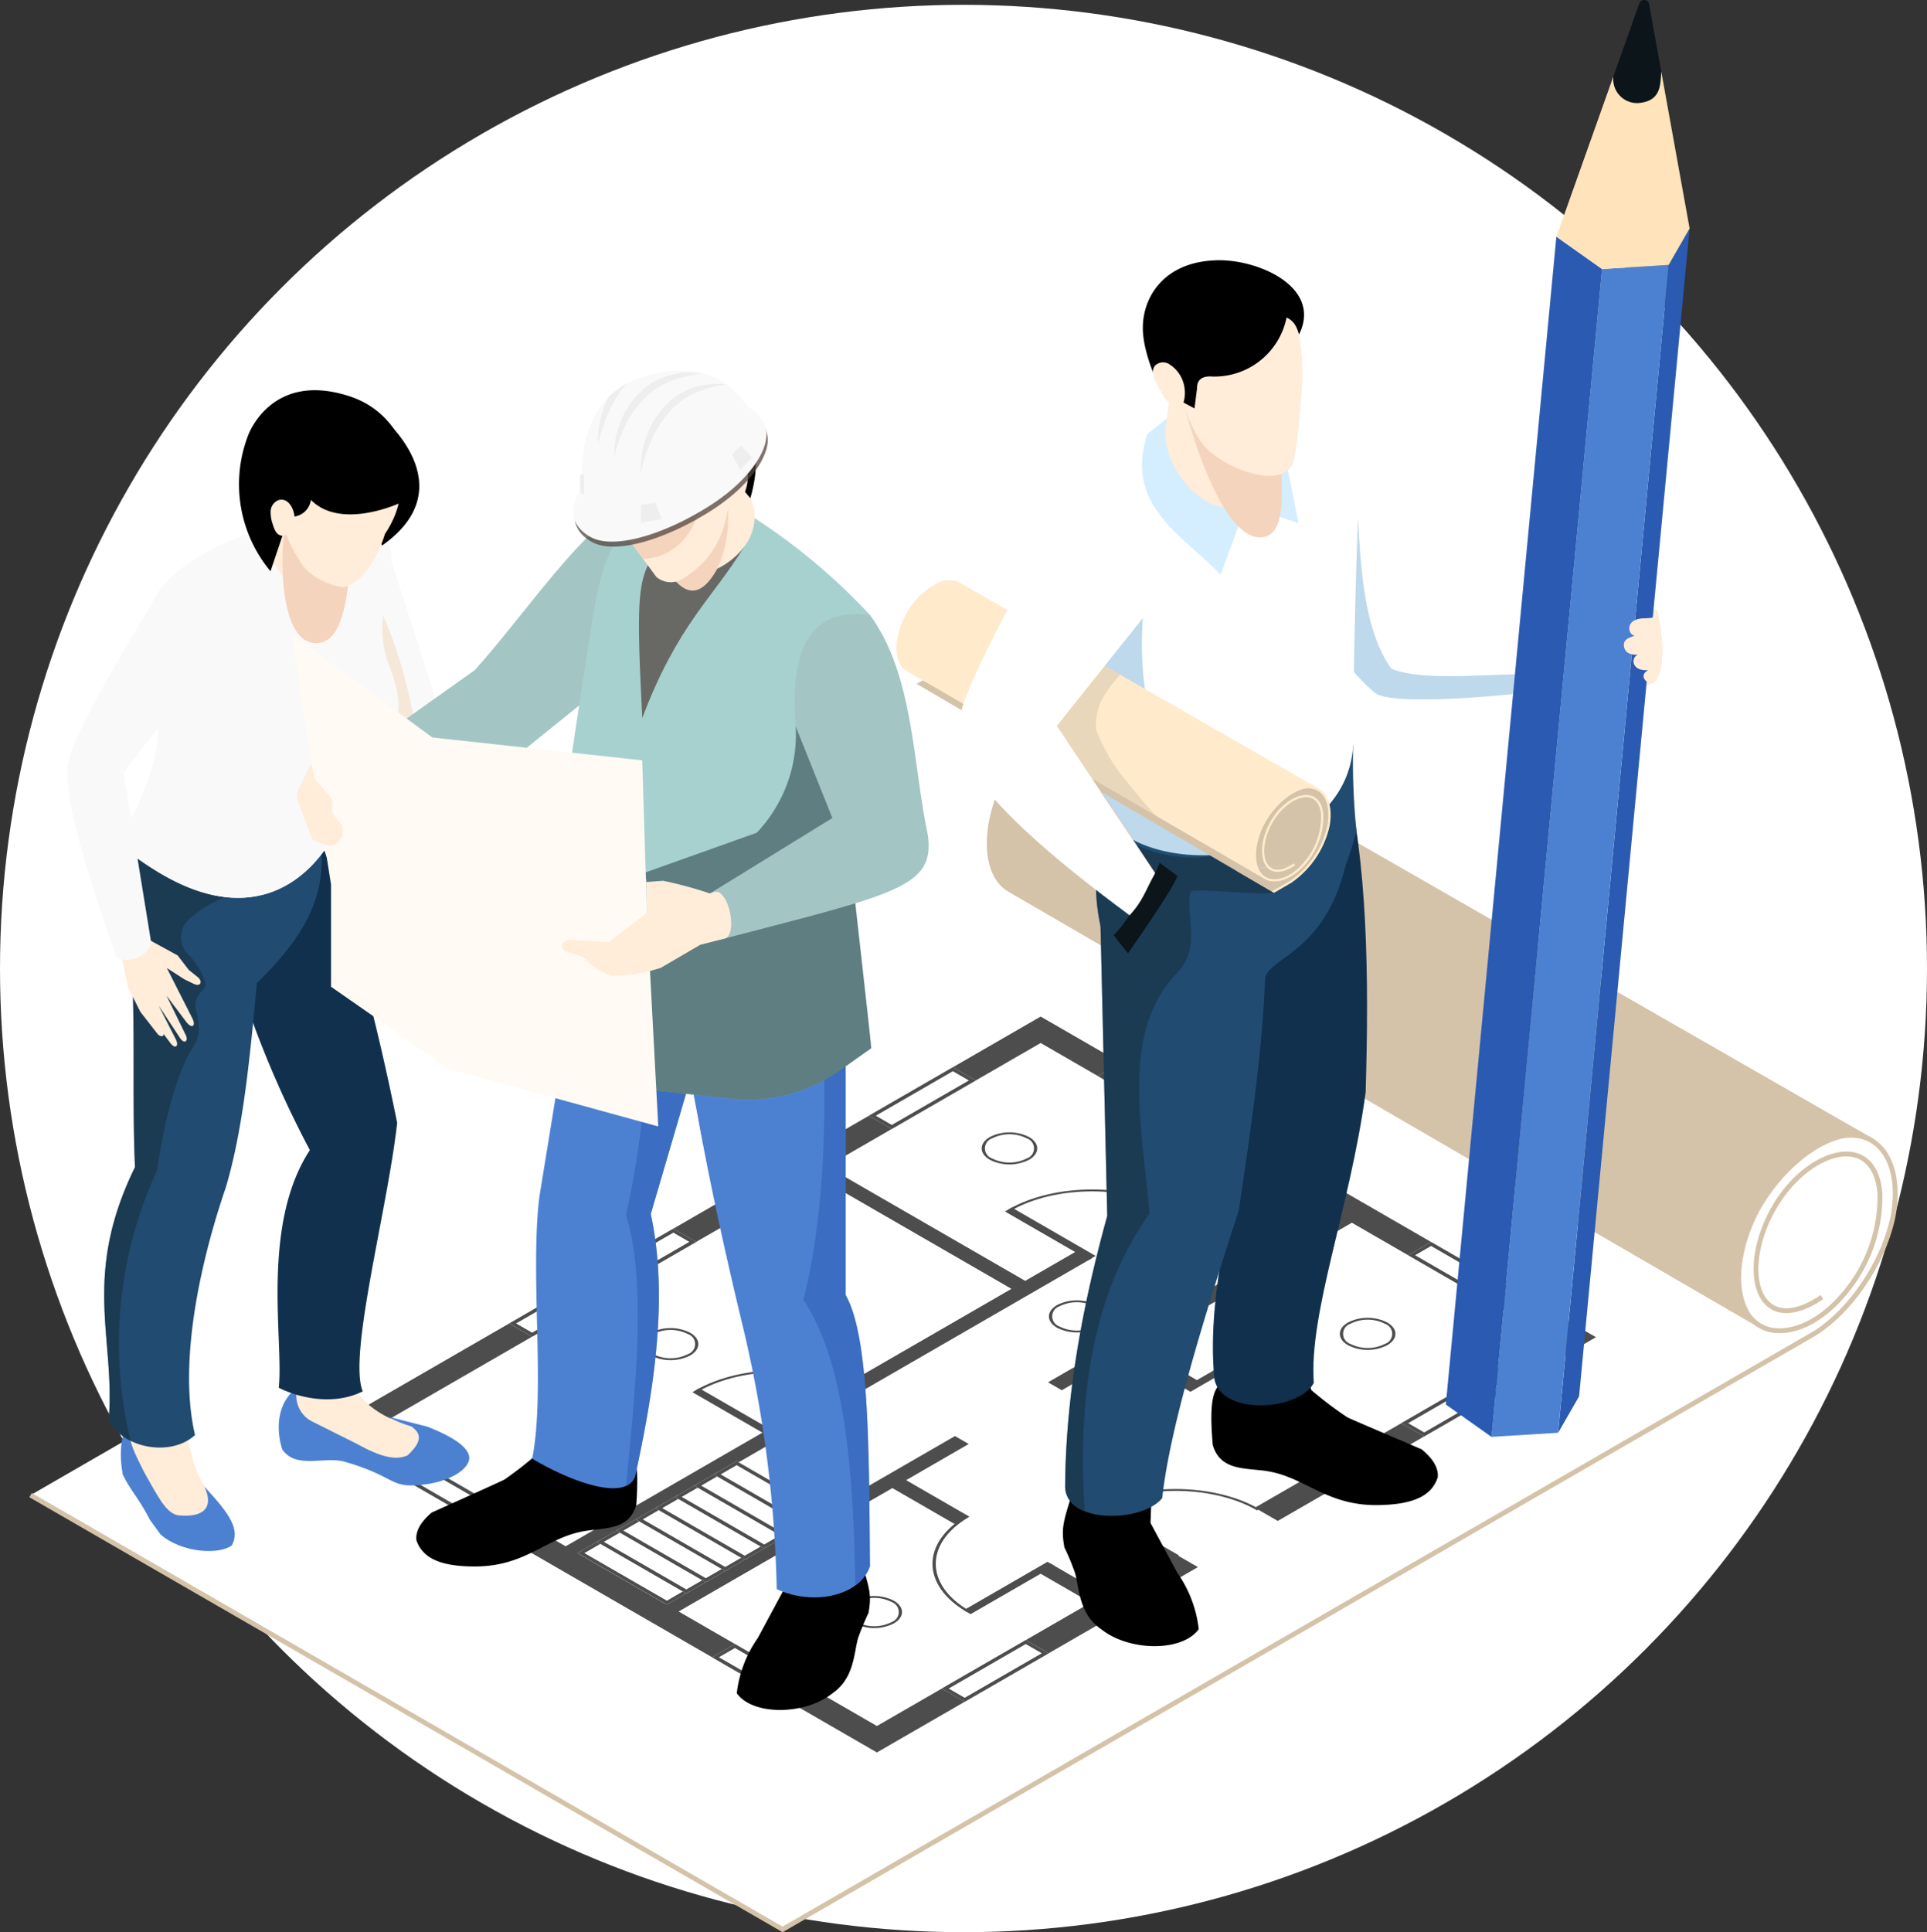 <svg xmlns="http://www.w3.org/2000/svg" xmlns:xlink="http://www.w3.org/1999/xlink" width="250" height="250.626" viewBox="0 0 250 250.626">
  <rect x="0" y="0" width="250" height="250.626" fill="#333333" stroke="none"/>
  <defs>
    <clipPath id="clip-path">
      <rect id="長方形_1389" data-name="長方形 1389" width="242.382" height="250.626" fill="none"/>
    </clipPath>
    <clipPath id="clip-path-3">
      <rect id="長方形_1374" data-name="長方形 1374" width="165.327" height="95.454" fill="none"/>
    </clipPath>
    <clipPath id="clip-path-4">
      <rect id="長方形_1375" data-name="長方形 1375" width="9.859" height="9.089" fill="none"/>
    </clipPath>
    <clipPath id="clip-path-5">
      <rect id="長方形_1376" data-name="長方形 1376" width="29.913" height="23.724" fill="none"/>
    </clipPath>
    <clipPath id="clip-path-6">
      <rect id="長方形_1377" data-name="長方形 1377" width="26.94" height="88.584" fill="none"/>
    </clipPath>
    <clipPath id="clip-path-7">
      <rect id="長方形_1378" data-name="長方形 1378" width="18.422" height="31.064" fill="none"/>
    </clipPath>
    <clipPath id="clip-path-8">
      <rect id="長方形_1379" data-name="長方形 1379" width="18.364" height="23.446" fill="none"/>
    </clipPath>
    <clipPath id="clip-path-9">
      <rect id="長方形_1380" data-name="長方形 1380" width="19.165" height="30.929" fill="none"/>
    </clipPath>
    <clipPath id="clip-path-10">
      <rect id="長方形_1381" data-name="長方形 1381" width="15.776" height="79.081" fill="none"/>
    </clipPath>
    <clipPath id="clip-path-11">
      <rect id="長方形_1382" data-name="長方形 1382" width="3.797" height="3.183" fill="none"/>
    </clipPath>
    <clipPath id="clip-path-12">
      <rect id="長方形_1383" data-name="長方形 1383" width="10.61" height="65.604" fill="none"/>
    </clipPath>
    <clipPath id="clip-path-13">
      <rect id="長方形_1384" data-name="長方形 1384" width="13.659" height="22.241" fill="none"/>
    </clipPath>
    <clipPath id="clip-path-14">
      <rect id="長方形_1385" data-name="長方形 1385" width="8.636" height="67.348" fill="none"/>
    </clipPath>
    <clipPath id="clip-path-15">
      <rect id="長方形_1386" data-name="長方形 1386" width="46.696" height="48.407" fill="none"/>
    </clipPath>
    <clipPath id="clip-path-16">
      <rect id="長方形_1387" data-name="長方形 1387" width="25.055" height="17.736" fill="none"/>
    </clipPath>
  </defs>
  <g id="strengths_ico03" transform="translate(-385 -2027.374)">
    <circle id="楕円形_1" data-name="楕円形 1" cx="125" cy="125" r="125" transform="translate(385 2028)" fill="#fff"/>
    <g id="グループ_323" data-name="グループ 323" transform="translate(388.809 2027.374)">
      <g id="グループ_322" data-name="グループ 322" clip-path="url(#clip-path)">
        <g id="グループ_321" data-name="グループ 321">
          <g id="グループ_320" data-name="グループ 320" clip-path="url(#clip-path)">
            <path id="パス_864" data-name="パス 864" d="M232.527,136.452c-7.558,5.105-10.355-1.766-7.4-9.151,3.783-9.464,14.236-13.363,14.924-4.234a19.49,19.49,0,0,1-4.312,12.547c-3.086,3.88-6.718,5.557-9.624,5.138-5.085-.84-5.811-8.6-1.817-15.937,2.361-4.089,5.449-7.129,8.717-8.6,6.174-2.726,10.17,2.1,8.717,9.855-1.271,5.977-5.449,12.162-10.23,15.133L97.677,218.471.116,162.142,131.327,86.385Z" transform="translate(0.043 31.791)" fill="#fff"/>
            <path id="パス_865" data-name="パス 865" d="M232.527,128.633c-7.558,5.105-10.355-1.766-7.4-9.151,3.783-9.464,14.236-13.363,14.924-4.234a19.49,19.49,0,0,1-4.312,12.547c-3.086,3.88-6.718,5.557-9.624,5.138-5.085-.84-5.811-8.6-1.817-15.937,2.361-4.089,5.449-7.129,8.717-8.6,6.174-2.726,10.17,2.1,8.717,9.855-1.271,5.977-5.449,12.162-10.23,15.133L97.677,210.652.116,154.323Z" transform="translate(0.043 39.61)" fill="#fff"/>
            <path id="パス_866" data-name="パス 866" d="M97.719,211.1l-.157-.092L0,154.681l.315-.547,97.4,56.238L231.383,133.2c4.68-2.908,8.829-9.048,10.08-14.925.772-4.125-.012-7.577-2.1-9.23-1.57-1.244-3.765-1.341-6.183-.272-3.207,1.441-6.25,4.447-8.569,8.467-2.57,4.721-3.252,9.787-1.731,12.9a4.418,4.418,0,0,0,3.324,2.571c2.971.424,6.478-1.443,9.326-5.022a19.1,19.1,0,0,0,4.244-12.337c-.212-2.807-1.419-4.527-3.4-4.83-3.305-.512-8.478,3.055-10.919,9.167-1.679,4.2-1.486,8.233.471,9.809,1.451,1.167,3.746.8,6.464-1.037l.352.523c-2.966,2-5.528,2.364-7.212,1-2.167-1.747-2.439-6.078-.659-10.532,2.638-6.6,8.1-10.084,11.6-9.557,1.331.205,3.613,1.181,3.932,5.416a19.745,19.745,0,0,1-4.379,12.768c-2.989,3.754-6.692,5.72-9.918,5.252a5.023,5.023,0,0,1-3.792-2.915c-1.607-3.29-.922-8.583,1.746-13.483,2.39-4.14,5.536-7.24,8.865-8.733,2.647-1.171,5.07-1.042,6.831.352,2.272,1.8,3.142,5.483,2.326,9.848-1.285,6.04-5.55,12.346-10.374,15.342Z" transform="translate(0 39.526)" fill="#d4c3a9"/>
            <g id="グループ_280" data-name="グループ 280" transform="translate(37.915 131.857)" style="mix-blend-mode: multiply;isolation: isolate">
              <g id="グループ_279" data-name="グループ 279">
                <g id="グループ_278" data-name="グループ 278" clip-path="url(#clip-path-3)">
                  <path id="パス_867" data-name="パス 867" d="M27.715,150.245l72.042,41.595L141.4,167.8l-2.97-1.715-9.16,5.289-6.933-4-1.783,1.03,6.933,4L99.758,188.41,74.035,173.558l20.4-11.779.966-.558,6.363-3.673,8.071,4.659,1.783-1.029-8.071-4.659,8.121-4.688-1.783-1.03-16.266,9.391-.966.558-20.4,11.777-11.091-6.4,25.97-14.993L85.35,150.1,59.379,165.1,33.656,150.245l57.833-33.391,25.723,14.851L95.94,143.987l1.783,1.03L127.709,127.7l-1.783-1.03-6.932,4L93.272,115.825,121,99.816l25.723,14.853-10.075,5.817,1.783,1.03L148.5,115.7l11.09,6.4-37.63,21.727,1.783,1.029,8.121-4.688,7.7,4.445,1.783-1.029-7.7-4.446,27.727-16.009L187.1,137.98l-27.727,16.01-6.919-4-1.783,1.03,6.919,3.995-8.8,5.081,2.971,1.715,41.283-23.835L121,96.386Z" transform="translate(-27.715 -96.386)" fill="#4d4d4d"/>
                  <path id="パス_868" data-name="パス 868" d="M67.713,155.88,64.741,157.6l10.894,6.289,2.971-1.715Z" transform="translate(-14.089 -74.491)" fill="#fff"/>
                  <path id="パス_869" data-name="パス 869" d="M67.712,156.394l10,5.774-2.079,1.2-10-5.774Zm0-.514L64.741,157.6l10.894,6.289,2.971-1.715Z" transform="translate(-14.089 -74.491)" fill="#4d4d4d"/>
                  <path id="パス_870" data-name="パス 870" d="M38.278,138.885,35.307,140.6,46.2,146.89l2.971-1.715Z" transform="translate(-24.921 -80.745)" fill="#fff"/>
                  <path id="パス_871" data-name="パス 871" d="M38.279,139.4l10,5.774-2.079,1.2-10-5.774Zm0-.514L35.306,140.6,46.2,146.889l2.971-1.715Z" transform="translate(-24.922 -80.745)" fill="#4d4d4d"/>
                  <path id="パス_872" data-name="パス 872" d="M143.972,132.059,141,130.343l-10.892,6.29,2.97,1.714Z" transform="translate(9.967 -83.889)" fill="#fff"/>
                  <path id="パス_873" data-name="パス 873" d="M141,130.858l2.079,1.2-10,5.774-2.079-1.2Zm0-.514-10.894,6.289,2.971,1.715,10.894-6.289Z" transform="translate(9.967 -83.889)" fill="#4d4d4d"/>
                  <path id="パス_874" data-name="パス 874" d="M100.394,157.219,97.423,155.5l-10.892,6.29,2.97,1.714Z" transform="translate(-6.07 -74.629)" fill="#fff"/>
                  <path id="パス_875" data-name="パス 875" d="M97.424,156.018l2.079,1.2-10,5.774-2.079-1.2Zm0-.514L86.53,161.793l2.971,1.715,10.894-6.289Z" transform="translate(-6.07 -74.629)" fill="#4d4d4d"/>
                  <path id="パス_876" data-name="パス 876" d="M93.481,102.907l-2.971-1.715-10.892,6.29,2.97,1.714Z" transform="translate(-8.614 -94.617)" fill="#fff"/>
                  <path id="パス_877" data-name="パス 877" d="M90.511,101.706l2.079,1.2-10,5.774-2.079-1.2Zm0-.514-10.894,6.289,2.971,1.715,10.894-6.289Z" transform="translate(-8.615 -94.617)" fill="#4d4d4d"/>
                  <path id="パス_878" data-name="パス 878" d="M69.766,118.215,66.8,116.5,45.5,128.792l2.971,1.715Z" transform="translate(-21.168 -88.984)" fill="#fff"/>
                  <path id="パス_879" data-name="パス 879" d="M66.8,117.013l2.079,1.2-20.4,11.777-2.079-1.2Zm0-.514-21.29,12.293,2.97,1.715,21.292-12.293Z" transform="translate(-21.168 -88.984)" fill="#4d4d4d"/>
                  <path id="パス_880" data-name="パス 880" d="M104.3,100.769l-2.971,1.715,10.894,6.289,2.971-1.715Z" transform="translate(-0.626 -94.773)" fill="#fff"/>
                  <path id="パス_881" data-name="パス 881" d="M104.3,101.283l10,5.774-2.079,1.2-10-5.774Zm0-.514-2.971,1.715,10.894,6.289,2.971-1.715Z" transform="translate(-0.626 -94.773)" fill="#4d4d4d"/>
                  <path id="パス_882" data-name="パス 882" d="M133.73,117.763l-2.971,1.715,10.893,6.289,2.971-1.715Z" transform="translate(10.207 -88.518)" fill="#fff"/>
                  <path id="パス_883" data-name="パス 883" d="M133.73,118.277l10,5.774-2.079,1.2-10-5.774Zm0-.514-2.971,1.715,10.894,6.289,2.971-1.715Z" transform="translate(10.207 -88.519)" fill="#4d4d4d"/>
                  <path id="パス_884" data-name="パス 884" d="M54.954,146.006l-2.971,1.715,11.587,6.69,2.97-1.715Z" transform="translate(-18.784 -78.125)" fill="#fff"/>
                  <path id="パス_885" data-name="パス 885" d="M54.954,146.52l10.7,6.175-2.079,1.2-10.7-6.175Zm0-.514-2.971,1.715,11.587,6.69,2.97-1.715Z" transform="translate(-18.784 -78.125)" fill="#4d4d4d"/>
                  <path id="パス_886" data-name="パス 886" d="M56.8,144.94l-2.971,1.715,11.587,6.69,2.97-1.715Z" transform="translate(-18.105 -78.517)" fill="#fff"/>
                  <path id="パス_887" data-name="パス 887" d="M56.8,145.454l10.7,6.175-2.079,1.2-10.7-6.175Zm0-.514-2.971,1.715,11.587,6.69,2.97-1.715Z" transform="translate(-18.105 -78.517)" fill="#4d4d4d"/>
                  <path id="パス_888" data-name="パス 888" d="M58.646,143.875l-2.971,1.715,11.587,6.69,2.97-1.715Z" transform="translate(-17.426 -78.909)" fill="#fff"/>
                  <path id="パス_889" data-name="パス 889" d="M58.646,144.388l10.7,6.175-2.079,1.2-10.7-6.175Zm0-.514-2.971,1.716,11.587,6.69,2.97-1.715Z" transform="translate(-17.426 -78.909)" fill="#4d4d4d"/>
                  <path id="パス_890" data-name="パス 890" d="M60.492,142.809l-2.971,1.716,11.587,6.69,2.97-1.715Z" transform="translate(-16.746 -79.301)" fill="#fff"/>
                  <path id="パス_891" data-name="パス 891" d="M60.492,143.323,71.186,149.5l-2.079,1.2-10.694-6.175Zm0-.514-2.971,1.715,11.586,6.69,2.97-1.715Z" transform="translate(-16.746 -79.301)" fill="#4d4d4d"/>
                  <path id="パス_892" data-name="パス 892" d="M62.338,141.743l-2.971,1.715,11.587,6.69,2.97-1.715Z" transform="translate(-16.067 -79.694)" fill="#fff"/>
                  <path id="パス_893" data-name="パス 893" d="M62.337,142.257l10.7,6.175-2.079,1.2-10.7-6.175Zm0-.514-2.971,1.715,11.587,6.69,2.97-1.715Z" transform="translate(-16.067 -79.693)" fill="#4d4d4d"/>
                  <path id="パス_894" data-name="パス 894" d="M64.184,140.677l-2.971,1.715,11.587,6.69,2.97-1.715Z" transform="translate(-15.388 -80.086)" fill="#fff"/>
                  <path id="パス_895" data-name="パス 895" d="M64.183,141.191l10.7,6.175-2.079,1.2-10.7-6.175Zm0-.514-2.971,1.715,11.587,6.69,2.97-1.715Z" transform="translate(-15.388 -80.086)" fill="#4d4d4d"/>
                  <path id="パス_896" data-name="パス 896" d="M66.03,139.611l-2.971,1.715,11.587,6.69,2.97-1.715Z" transform="translate(-14.708 -80.478)" fill="#fff"/>
                  <path id="パス_897" data-name="パス 897" d="M66.029,140.125l10.7,6.175-2.079,1.2-10.7-6.175Zm0-.514-2.971,1.716,11.587,6.69,2.97-1.715Z" transform="translate(-14.708 -80.478)" fill="#4d4d4d"/>
                  <path id="パス_898" data-name="パス 898" d="M67.875,138.546,64.9,140.261l11.587,6.69,2.97-1.715Z" transform="translate(-14.029 -80.87)" fill="#fff"/>
                  <path id="パス_899" data-name="パス 899" d="M67.875,139.06l10.7,6.175-2.079,1.2-10.7-6.175Zm0-.514L64.9,140.262l11.587,6.69,2.97-1.715Z" transform="translate(-14.029 -80.87)" fill="#4d4d4d"/>
                  <path id="パス_900" data-name="パス 900" d="M74.637,137.9l-.892.514-10.868-6.275.891-.514Z" transform="translate(-14.775 -83.416)" fill="#4d4d4d"/>
                  <path id="パス_901" data-name="パス 901" d="M84.94,132.515l-.3.171c-5.829-3.365-15.314-3.365-21.143,0l-.3-.171c5.993-3.46,15.743-3.46,21.736,0" transform="translate(-14.655 -84.044)" fill="#4d4d4d"/>
                  <path id="パス_902" data-name="パス 902" d="M100.371,148.6,89.5,154.875l-.891-.514,10.868-6.275Z" transform="translate(-5.304 -77.359)" fill="#4d4d4d"/>
                  <path id="パス_903" data-name="パス 903" d="M90.444,156.065l-.3.171c-5.995-3.46-5.995-9.089,0-12.549l.3.171c-5.829,3.365-5.829,8.841,0,12.207" transform="translate(-6.394 -78.978)" fill="#4d4d4d"/>
                  <path id="パス_904" data-name="パス 904" d="M121.219,127.515,110.35,133.79l-.892-.514L120.329,127Z" transform="translate(2.368 -85.119)" fill="#4d4d4d"/>
                  <path id="パス_905" data-name="パス 905" d="M117.809,139.738l-.3-.171c5.829-3.367,5.829-8.841,0-12.207l.3-.172c5.993,3.46,5.993,9.09,0,12.55" transform="translate(5.331 -85.05)" fill="#4d4d4d"/>
                  <path id="パス_906" data-name="パス 906" d="M112.188,149.167l-.891.514-10.869-6.275.891-.514Z" transform="translate(-0.956 -79.271)" fill="#4d4d4d"/>
                  <path id="パス_907" data-name="パス 907" d="M122.49,143.778l-.3.171c-5.829-3.365-15.314-3.365-21.143,0l-.3-.171c5.993-3.46,15.743-3.46,21.736,0" transform="translate(-0.836 -79.899)" fill="#4d4d4d"/>
                  <path id="パス_908" data-name="パス 908" d="M104.28,120.768l-.891.514-10.869-6.275.891-.514Z" transform="translate(-3.866 -89.722)" fill="#4d4d4d"/>
                  <path id="パス_909" data-name="パス 909" d="M114.582,115.379l-.3.171c-5.829-3.365-15.314-3.365-21.141,0l-.3-.171c5.993-3.46,15.743-3.46,21.736,0" transform="translate(-3.746 -90.351)" fill="#4d4d4d"/>
                  <path id="パス_910" data-name="パス 910" d="M64.326,129.476a5.648,5.648,0,0,1-5.1,0c-1.406-.811-1.406-2.133,0-2.944a5.639,5.639,0,0,1,5.1,0c1.4.811,1.4,2.133,0,2.944m-4.8-2.773a1.373,1.373,0,0,0,0,2.6,4.982,4.982,0,0,0,4.506,0,1.373,1.373,0,0,0,0-2.6,4.99,4.99,0,0,0-4.506,0" transform="translate(-16.507 -85.516)" fill="#4d4d4d"/>
                  <path id="パス_911" data-name="パス 911" d="M83.644,154.882a5.644,5.644,0,0,1-5.1,0c-1.406-.811-1.406-2.133,0-2.944a5.639,5.639,0,0,1,5.1,0c1.406.811,1.4,2.133,0,2.944m-4.8-2.773a1.374,1.374,0,0,0,0,2.6,4.987,4.987,0,0,0,4.5,0,1.374,1.374,0,0,0,0-2.6,4.99,4.99,0,0,0-4.506,0" transform="translate(-9.398 -76.166)" fill="#4d4d4d"/>
                  <path id="パス_912" data-name="パス 912" d="M96.466,110.92a5.648,5.648,0,0,1-5.1,0c-1.406-.813-1.406-2.133,0-2.944a5.644,5.644,0,0,1,5.1,0c1.406.813,1.4,2.134,0,2.945m-4.8-2.773a1.373,1.373,0,0,0,0,2.6,4.986,4.986,0,0,0,4.506,0,1.374,1.374,0,0,0,0-2.6,4.99,4.99,0,0,0-4.506,0" transform="translate(-4.679 -92.345)" fill="#4d4d4d"/>
                  <path id="パス_913" data-name="パス 913" d="M104.582,140.766a5.644,5.644,0,0,1-5.1,0c-1.406-.811-1.406-2.133,0-2.944a5.639,5.639,0,0,1,5.1,0c1.406.811,1.406,2.133,0,2.944m-4.8-2.773a1.374,1.374,0,0,0,0,2.6,4.99,4.99,0,0,0,4.506,0,1.374,1.374,0,0,0,0-2.6,4.99,4.99,0,0,0-4.506,0" transform="translate(-1.692 -81.361)" fill="#4d4d4d"/>
                  <path id="パス_914" data-name="パス 914" d="M102.845,126.848a5.639,5.639,0,0,1-5.1,0c-1.406-.811-1.406-2.133,0-2.944a5.639,5.639,0,0,1,5.1,0c1.406.811,1.406,2.133,0,2.944m-4.8-2.773a1.374,1.374,0,0,0,0,2.6,4.99,4.99,0,0,0,4.506,0,1.374,1.374,0,0,0,0-2.6,4.99,4.99,0,0,0-4.506,0" transform="translate(-2.331 -86.483)" fill="#4d4d4d"/>
                  <path id="パス_915" data-name="パス 915" d="M130.434,128.5a5.639,5.639,0,0,1-5.1,0c-1.406-.811-1.406-2.133,0-2.944a5.639,5.639,0,0,1,5.1,0c1.406.811,1.406,2.133,0,2.944m-4.8-2.773a1.374,1.374,0,0,0,0,2.6,4.99,4.99,0,0,0,4.506,0,1.374,1.374,0,0,0,0-2.6,4.99,4.99,0,0,0-4.506,0" transform="translate(7.822 -85.873)" fill="#4d4d4d"/>
                </g>
              </g>
            </g>
            <path id="パス_916" data-name="パス 916" d="M205.928,123.323,107.986,67.129c-1.536-.886-3.565-.94-5.908.094-3.268,1.468-6.356,4.509-8.716,8.6-3.531,6.486-3.375,13.3.22,15.374l97.423,56.559c-8.527-7.531,5.39-27.76,14.922-24.431" transform="translate(33.415 24.457)" fill="#d4c3a9"/>
            <path id="パス_917" data-name="パス 917" d="M148.2,66.123c1.252-.089,1.6-2.383,1.43-5.91L145,60.866c-.986,2.638.759,4.1,3.2,5.257" transform="translate(53.257 22.159)" fill="#d4eeff"/>
            <path id="パス_918" data-name="パス 918" d="M158.816,64.295l-1.8,3.149-1.289,2.271a10.276,10.276,0,0,1-5.461-.592l-2.74.2c-.041,0-.491.041-.491.041l-3.6.1.88-4.991,4.4-1.862a11.754,11.754,0,0,1,1.125-2.863,6.273,6.273,0,0,0,1.289-3.908c0-2.349-.189-3.2.328-3.2,2.818,0,1.651,6.867,1.651,6.867,2.107-.163,5.075-.471,5.343.627Z" transform="translate(52.786 19.376)" fill="#ffc8b3"/>
            <path id="パス_919" data-name="パス 919" d="M156.283,58.561l-.368,6.709-1.289,2.271a10.289,10.289,0,0,1-5.461-.594l-2.742.205a.49.49,0,0,1,.144-.062,5.931,5.931,0,0,0,3.375-5.3c.057-4.636,4.524-2.633,6.341-3.231" transform="translate(53.886 21.551)" fill="#ffc8b3"/>
            <path id="パス_920" data-name="パス 920" d="M156.291,58.128a7.836,7.836,0,0,1-4.339,1.3c-2.516.026-2.205,2.059-1.259,2.268-.828.287-1.508.51-1.383,1.375s.914,1.135,1.824,1.081c-.956.309-.9,2.205,1.356,1.995,0,0-1.19.5-.338,1.4.352.371,1.38.441,2.837-.146l.818-.274c2.1-2.23.484-9,.484-9" transform="translate(54.943 21.392)" fill="#ffc8b3"/>
            <path id="パス_921" data-name="パス 921" d="M158.816,64.295l-1.8,3.149-1.289,2.271a10.276,10.276,0,0,1-5.461-.592l-2.74.2c-.041,0-.491.041-.491.041l-3.6.1.88-4.991,4.4-1.862a11.754,11.754,0,0,1,1.125-2.863,6.273,6.273,0,0,0,1.289-3.908c0-2.349-.189-3.2.328-3.2,2.818,0,1.651,6.867,1.651,6.867,2.107-.163,5.075-.471,5.343.627Z" transform="translate(52.786 19.376)" fill="#ffecd9"/>
            <g id="グループ_283" data-name="グループ 283" transform="translate(200.31 80.112)" opacity="0.4" style="mix-blend-mode: multiply;isolation: isolate">
              <g id="グループ_282" data-name="グループ 282">
                <g id="グループ_281" data-name="グループ 281" clip-path="url(#clip-path-4)">
                  <path id="パス_922" data-name="パス 922" d="M156.283,58.561l-.368,6.709-1.289,2.271a10.289,10.289,0,0,1-5.461-.594l-2.742.205a.49.49,0,0,1,.144-.062,5.931,5.931,0,0,0,3.375-5.3c.057-4.636,4.524-2.633,6.341-3.231" transform="translate(-146.424 -58.561)" fill="#ffb294"/>
                </g>
              </g>
            </g>
            <path id="パス_923" data-name="パス 923" d="M156.291,58.128a7.836,7.836,0,0,1-4.339,1.3c-2.516.026-2.205,2.059-1.259,2.268-.828.287-1.508.51-1.383,1.375s.914,1.135,1.824,1.081c-.956.309-.9,2.205,1.356,1.995,0,0-1.19.5-.338,1.4.352.371,1.38.441,2.837-.146l.818-.274c2.1-2.23.484-9,.484-9" transform="translate(54.943 21.392)" fill="#ffecd9"/>
            <path id="パス_924" data-name="パス 924" d="M158.158,73.031a43.885,43.885,0,0,1-6.97,1.171c-7.4.871-18.162,1.549-20.33.2a25.807,25.807,0,0,1-6.253-7.813c-2.082-3.659-3.844-7.773-5.547-11.375l10.416-12.962c4.144,9.855,4.956,15.353,6.709,21.608l21.453,2.584a4.743,4.743,0,0,0,.523,6.583" transform="translate(43.815 15.551)" fill="#fff"/>
            <g id="グループ_286" data-name="グループ 286" transform="translate(168.419 66.993)" opacity="0.3" style="mix-blend-mode: multiply;isolation: isolate">
              <g id="グループ_285" data-name="グループ 285">
                <g id="グループ_284" data-name="グループ 284" clip-path="url(#clip-path-5)">
                  <path id="パス_925" data-name="パス 925" d="M153.025,69.456l-3.33,2.275c-7.4.871-18.162,1.549-20.33.2a25.807,25.807,0,0,1-6.253-7.813l.6-10.881,3.35-4.27c.358,7.774,1.045,15.18,4.327,19.758,4.7,1.84,13.156.406,21.637.726" transform="translate(-123.112 -48.971)" fill="#227fbc"/>
                </g>
              </g>
            </g>
            <path id="パス_926" data-name="パス 926" d="M98.935,143.7c-.934,2.993-1.122,3.863-.729,6.082a32.573,32.573,0,0,1,1.378,3.324c.575,2,.487,5.353,3.471,7.356,3.554,2.807,10.424,2.937,12.586-.057a15.743,15.743,0,0,0-2.768-7.293l-3.49-6.486.223-6.078-10.022-2.2Z" transform="translate(36.07 50.913)"/>
            <path id="パス_927" data-name="パス 927" d="M112.875,133.459c-.934,1.275-.88,4.186-.6,7.472.951,3.309,4.1,3,6.791,3.368,5.2.721,7.854,4.579,14.758,4.446,4.1-.078,6.825-1.005,7.642-3.621.105-1.2-.616-2.4-2.092-3.613-9.506-4.063-9.5-4.066-9.725-4.209a48.9,48.9,0,0,1-4.6-3.488c-.088-.323-1.754-7.512-1.754-7.512l-10.136.178Z" transform="translate(41.253 46.481)"/>
            <path id="パス_928" data-name="パス 928" d="M110.1,76.038l7.3,39.993c-1.1,12.181-5.309,24.2-4.182,35.964.891,4.878,10.973,4.146,12.9.554-.655-9.149,4.71-22.709,6.729-37.715.443-14.846.265-30.122-2.761-41.9Z" transform="translate(40.517 26.841)" fill="#10304d"/>
            <path id="パス_929" data-name="パス 929" d="M134.941,81.767a37.355,37.355,0,0,1-1.237,4.01c-.045.13-.1.239-.14.354a13.518,13.518,0,0,1-6.549,7.631c-.7.379-1.476.743-2.309,1.1-4.833,2.066-10.379,2.33-15.506,1.915-.07,0-.135-.01-.205-.015q-1.077-.082-2.109-.209c-1.661-.2-3.237-.439-4.718-.707-.17-.59-.309-1.153-.419-1.7-1.067-4.922-.484-8.17.185-12.692.075-.49.145-1,.219-1.527l-.074-.334c10.828,3.9,25.646.8,32.433-8.939a89.891,89.891,0,0,0,.43,11.118" transform="translate(37.228 26)" fill="#214b71"/>
            <path id="パス_930" data-name="パス 930" d="M134.64,82.873c-2.752,11.716-10.374,12.085-10.484,14.967-.3,8.828-1.895,19.931-3.4,29.91-4.673,14.4-8.937,28.2-9.935,37.307-1.721,2.17-6.9,2.973-10.055,1.715a5.1,5.1,0,0,1-1.2-.643,3.134,3.134,0,0,1-1.337-2.594c.068-11.586,2.2-23.3,5.461-35.083l-.873-37.571c0-.025-.124-5.291-.124-5.291l10.872-2.115L133.992,79.5c.115,1.536,1.107,1.4.648,3.372" transform="translate(36.151 29.258)" fill="#214b71"/>
            <g id="グループ_289" data-name="グループ 289" transform="translate(134.383 107.447)" opacity="0.5" style="mix-blend-mode: multiply;isolation: isolate">
              <g id="グループ_288" data-name="グループ 288">
                <g id="グループ_287" data-name="グループ 287" clip-path="url(#clip-path-6)">
                  <path id="パス_931" data-name="パス 931" d="M125.172,86.812c-.309.609-10.586-.676-10.709,0-.594,3.234,1.432,7.177-1.668,10.423-7.186,7.523-4.809,18.579-3.616,31.248-7.148,10.095-9.4,23.132-8.415,38.644a5.128,5.128,0,0,1-1.2-.644,3.136,3.136,0,0,1-1.337-2.594c.07-11.586,2.2-23.3,5.461-35.081l-.873-37.571c-1.062-4.923-.479-8.17.19-12.694,9.244,1.1,20.405,3.427,22.162,8.27" transform="translate(-98.232 -78.542)" fill="#162b35"/>
                </g>
              </g>
            </g>
            <path id="パス_932" data-name="パス 932" d="M136.509,52.94s-.633,17.341-.628,29.65c-.534,10.021-11.746,14.869-21.137,14.236-4.794-.324-9.112-2.075-11.3-5.3l-1.8-7.8L99.89,76.068l-.209-1.96-.155-1.431-.085-.733-2-18.345q1.25-1.436,2.579-2.828c.943-.982,1.9-1.955,2.9-2.9A88.955,88.955,0,0,1,115.053,38.2H130.13c3.461,3.253,5.361,8.445,6.379,14.739" transform="translate(35.86 14.059)" fill="#fff"/>
            <path id="パス_933" data-name="パス 933" d="M119.863,37.477l6.906,21.6s3.561-11.333,2.406-15.062c-1.757-5.67-9.312-6.542-9.312-6.542" transform="translate(44.111 13.792)" fill="#fff"/>
            <g id="グループ_292" data-name="グループ 292" transform="translate(135.54 80.17)" opacity="0.3" style="mix-blend-mode: multiply;isolation: isolate">
              <g id="グループ_291" data-name="グループ 291">
                <g id="グループ_290" data-name="グループ 290" clip-path="url(#clip-path-7)">
                  <path id="パス_934" data-name="パス 934" d="M117.5,89.312c-4.609,1.228-12.777-.784-14.656-5.291l-1.8-7.8-1.761-7.661-.209-1.96.648-3.581L108,58.6a43.754,43.754,0,0,0,9.5,30.708" transform="translate(-99.078 -58.603)" fill="#227fbc"/>
                </g>
              </g>
            </g>
            <path id="パス_935" data-name="パス 935" d="M111.712,87.253l-9.474-14.319A11.93,11.93,0,0,0,94.812,80.8c4.623,4.007,8.936,7.383,13.319,11.346,3.081-1.807,3.866-3.606,3.581-4.889" transform="translate(34.892 26.841)" fill="#f79974"/>
            <path id="パス_936" data-name="パス 936" d="M108.783,81.8c-.124.938-4.3,8.006-5.967,9.385l1.87,2.369s5.891-8.342,6.421-10.037Z" transform="translate(37.838 30.104)" fill="#0b151a"/>
            <path id="パス_937" data-name="パス 937" d="M112.275,37.625l-6.064,4.825c-3.034,9.275,4.557,13.084,9.51,18.249l3.261-8.907L125.826,54,123.18,40.8Z" transform="translate(38.832 13.847)" fill="#d4eeff"/>
            <path id="パス_938" data-name="パス 938" d="M118.175,52.5c-6.163,1.819-11.1-6.078-10.4-10.22.576-4.261.908-6.582.908-6.582l11.92,2.943s.129,1.118.2,2.695c.267,6-1.089,10.712-2.628,11.164" transform="translate(39.639 13.138)" fill="#ffecd9"/>
            <path id="パス_939" data-name="パス 939" d="M119.63,55.331c-5.588.694-9.951-16.316-9.951-16.316l11.967,1.274c.305,6.848,1.642,14.59-2.016,15.043" transform="translate(40.364 14.358)" fill="#f5d4bd"/>
            <path id="パス_940" data-name="パス 940" d="M110.274,41.83s1.291,5.159,3.6,7.387a13.953,13.953,0,0,0,7.387,3.415c1.4.071,2.5-.051,3.415-1.118s1.469-10.884,1.469-10.884a29.465,29.465,0,0,0-.54-7.048c-.663-3.111-2.915-10-11.98-8.762a8.735,8.735,0,0,0-7.646,7.636c-.453,3.059,2,8.5,2,8.5Z" transform="translate(38.982 9.08)" fill="#ffecd9"/>
            <path id="パス_941" data-name="パス 941" d="M108,41.595l4.3,2.3.326-2.575c-.018-1.23.762-1.65,1.989-1.558a9.547,9.547,0,0,0,9.625-7.644c1.264.5,1.477,1.889,1.628,2.167,3.012-6.069-5.246-9.79-10.795-9.6-6.739.227-9.467,4.75-9.478,8.743-.01,3.629,2.4,8.174,2.4,8.174" transform="translate(38.861 9.079)"/>
            <path id="パス_942" data-name="パス 942" d="M108.608,34.549a1.486,1.486,0,0,0-1.818.275,1.429,1.429,0,0,0-.223,1.068,3.686,3.686,0,0,0,.376,1.051,18.084,18.084,0,0,0,.948,1.7,2.065,2.065,0,0,0,1.141,1.036c.525.124,1.157.488,1.442.029a4.337,4.337,0,0,0,.148-2.235,4.29,4.29,0,0,0-2.014-2.921" transform="translate(39.211 12.646)" fill="#ffecd9"/>
            <path id="パス_943" data-name="パス 943" d="M162.035,21.661,147.7,173.144l-2.717,4.732L159.318,26.392Z" transform="translate(53.355 7.972)" fill="#2a5ab1"/>
            <path id="パス_944" data-name="パス 944" d="M161.643,25.12,147.3,176.6l-8.64.532L153,25.652Z" transform="translate(51.031 9.244)" fill="#4c81d2"/>
            <path id="パス_945" data-name="パス 945" d="M154.6,26.637,140.259,178.122l-5.928-4.2L148.67,22.442Z" transform="translate(49.436 8.259)" fill="#2a5ab1"/>
            <path id="パス_946" data-name="パス 946" d="M162.1,22.79l-2.717,4.731-8.639.534-5.928-4.2,2.711-4.729,8.645-.534Z" transform="translate(53.293 6.843)" fill="#ffe3ba"/>
            <path id="パス_947" data-name="パス 947" d="M162.1,27.122l-3.668-20.3a11.218,11.218,0,0,1-2.357,2.644c-1.553.839-3.252-.353-3.859-2.081l-7.4,20.8Z" transform="translate(53.293 2.511)" fill="#ffe3ba"/>
            <path id="パス_948" data-name="パス 948" d="M153.508,13.363c2.945-.267,2.784-2.393,2.934-4.029L154.854.539a.655.655,0,0,0-1.263-.1L150.226,9.9a3.1,3.1,0,0,0,3.282,3.465" transform="translate(55.28 0)" fill="#0b151a"/>
            <path id="パス_949" data-name="パス 949" d="M121.083,82.49l-4.066-2.011c-.119,2.383,1.3,3.877,4.066,2.011" transform="translate(43.062 29.618)" fill="#ffebcc"/>
            <path id="パス_950" data-name="パス 950" d="M118.311,86.379c1.384.2,3.116-.6,4.588-2.449a9.288,9.288,0,0,0,2.055-5.982c-.327-4.352-5.311-2.494-7.114,2.019a7.371,7.371,0,0,0-.538,2.35l4.066,2.011c-2.762,1.867-4.185.373-4.066-2.011l-.956-.473c-.414,2.332.257,4.253,1.964,4.535" transform="translate(42.774 27.777)" fill="#ffebcc"/>
            <path id="パス_951" data-name="パス 951" d="M137.572,83.421a11.99,11.99,0,0,1-4.878,7.212l-2.334,1.346-13.244-7.735c-.01-.011-13.688-8.007-13.688-8.007L84.135,64.959l.8-.454,14.493,7.163c0,.01,11.936,5.906,11.936,5.906s16.8,8.305,16.8,8.305a.871.871,0,0,0-.021.156c-.029.155-.048.309-.067.464a5.292,5.292,0,0,0,.252,2.391,1.8,1.8,0,0,0,.116.242,2.2,2.2,0,0,0,1.674,1.287c1.394.2,3.118-.6,4.588-2.449a9.309,9.309,0,0,0,2.063-5.982c-.33-4.357-5.315-2.5-7.116,2.023a7.361,7.361,0,0,0-.542,2.342l-.938-.464a9.914,9.914,0,0,1,1.083-3.07,9.665,9.665,0,0,1,4.153-4.094,3.4,3.4,0,0,1,2.227-.28c1.6.416,2.43,2.342,1.936,4.975" transform="translate(30.963 23.739)" fill="#d4c3a9"/>
            <path id="パス_952" data-name="パス 952" d="M126.409,79.694c.692-3.7-1.212-6-4.156-4.7a9.682,9.682,0,0,0-4.155,4.1c-1.23,2.261-1.516,4.6-.914,6.082l1.453-.16c-.86-.852-.936-2.755-.145-4.736,1.8-4.513,6.788-6.371,7.115-2.019a9.3,9.3,0,0,1-2.055,5.982c-1.472,1.848-3.2,2.648-4.588,2.449a2.292,2.292,0,0,1-1.78-1.516l-2.732.3,4.748,2.776,2.331-1.346a11.949,11.949,0,0,0,4.877-7.214" transform="translate(42.121 27.465)" fill="#d4c3a9"/>
            <path id="パス_953" data-name="パス 953" d="M120.9,81.949l-3.386.375c.669.662,1.81.689,3.386-.375" transform="translate(43.246 30.159)" fill="#d4c3a9"/>
            <path id="パス_954" data-name="パス 954" d="M118.23,86.379c1.384.2,3.116-.6,4.588-2.449a9.288,9.288,0,0,0,2.055-5.982c-.327-4.352-5.311-2.494-7.114,2.019-.792,1.981-.717,3.884.144,4.736l3.384-.375c-1.575,1.066-2.717,1.037-3.384.375l-1.453.16a2.291,2.291,0,0,0,1.78,1.516" transform="translate(42.855 27.777)" fill="#d4c3a9"/>
            <path id="パス_955" data-name="パス 955" d="M125.947,79.762c.39-2.081-.025-3.835-1.108-4.7a3.066,3.066,0,0,0-3.257-.167,9.846,9.846,0,0,0-4.226,4.163c-1.271,2.337-1.6,4.859-.832,6.427a2.393,2.393,0,0,0,1.807,1.39c1.539.223,3.3-.713,4.728-2.5a9.4,9.4,0,0,0,2.088-6.086c-.152-2.019-1.239-2.484-1.873-2.581-1.669-.252-4.274,1.409-5.531,4.555-.848,2.123-.718,4.187.315,5.021.8.648,2.025.477,3.438-.479l-.167-.249c-1.3.874-2.39,1.051-3.082.5-.932-.752-1.025-2.674-.224-4.677,1.164-2.914,3.631-4.613,5.205-4.369.944.145,1.519.966,1.62,2.3a9.119,9.119,0,0,1-2.022,5.884c-1.358,1.7-3.03,2.594-4.447,2.391a2.106,2.106,0,0,1-1.584-1.224c-.725-1.484-.4-3.9.825-6.149a9.565,9.565,0,0,1,4.085-4.036,2.788,2.788,0,0,1,2.948.129c.995.788,1.368,2.435,1,4.4a11.841,11.841,0,0,1-4.806,7.115l-2.4,1.389.3.175L121,87.075a12.163,12.163,0,0,0,4.945-7.313" transform="translate(42.732 27.425)" fill="#ffebcc"/>
            <path id="パス_956" data-name="パス 956" d="M137.112,82.106a3.473,3.473,0,0,0-.755-.164c-3.078-.242-6.709,3.785-7.483,7.445l-.029.145c-.03.155-.049.309-.068.464a4.959,4.959,0,0,0,.252,2.391,1.8,1.8,0,0,0,.116.242A3.413,3.413,0,0,0,130,93.762l-14.134-8.209-13.505-7.841-16.7-9.7c-.019-.01-2.1-1.22-2.1-1.22-1.714-.988-1.791-4.23-.107-7.328a9.658,9.658,0,0,1,4.153-4.094,3.07,3.07,0,0,1,2.817-.049l15.624,8.965,5.179,2.973Z" transform="translate(30.262 20.242)" fill="#ffebcc"/>
            <g id="グループ_295" data-name="グループ 295" transform="translate(129.706 84.526)" opacity="0.5" style="mix-blend-mode: multiply;isolation: isolate">
              <g id="グループ_294" data-name="グループ 294">
                <g id="グループ_293" data-name="グループ 293" clip-path="url(#clip-path-8)">
                  <path id="パス_957" data-name="パス 957" d="M113.177,85.233l-13.679-8-1.772-2.023L95.5,72.678c0-.01-.687-.793-.687-.793l6.041-4.5-.2-1.955.648-3.583.116-.057,5.179,2.971c-1.627,2-3.291,3.766-3.1,7.126a22.9,22.9,0,0,0,3.94,6.688c1.209,1.529,2.527,3.06,3.795,4.483.677.765,1.335,1.491,1.945,2.178" transform="translate(-94.813 -61.787)" fill="#d4c3a9"/>
                </g>
              </g>
            </g>
            <path id="パス_958" data-name="パス 958" d="M113.623,95.043,100.879,75.959l11.156-13.992L100.879,49.458S88.095,71.107,88.1,75.959c0,4.4,3.174,10.493,22.217,24.561,1.781-1.921,2.067-3.253,3.311-5.478" transform="translate(32.421 18.201)" fill="#fff"/>
            <path id="パス_959" data-name="パス 959" d="M155.459,58.492a8.177,8.177,0,0,1-1.59.182c-2.516.027-2.205,2.06-1.257,2.27-.828.286-1.509.51-1.384,1.373s.915,1.137,1.825,1.082c-.958.309-.9,2.205,1.356,1.993,0,0-1.192.5-.339,1.4.22.231.7-.185,1.39-.275Z" transform="translate(55.649 21.526)" fill="#ffecd9"/>
            <path id="パス_960" data-name="パス 960" d="M29.551,52.444c3.476.144,5-2.357,6.9,1.446l6.166,19.137,5.5,1.476v7.858c-.078.022-.159.047-.237.067a27.585,27.585,0,0,1-8.059.925c-10.6.795-11.106-22.225-11.106-22.225Z" transform="translate(10.569 19.052)" fill="#f9f9f9"/>
            <g id="グループ_298" data-name="グループ 298" transform="translate(39.286 71.495)" style="mix-blend-mode: multiply;isolation: isolate">
              <g id="グループ_297" data-name="グループ 297">
                <g id="グループ_296" data-name="グループ 296" clip-path="url(#clip-path-9)">
                  <path id="パス_961" data-name="パス 961" d="M28.718,60.946s.508,23.018,11.106,22.225a27.585,27.585,0,0,0,8.059-.925l-7.863-2.018c-.391-9.01-4.453-23.28-10.468-27.966Z" transform="translate(-28.718 -52.262)" fill="#f5e8d9"/>
                </g>
              </g>
            </g>
            <path id="パス_962" data-name="パス 962" d="M40.549,136.9c-3.52-1.041-6.446-2.895-7.534-5.509a9.06,9.06,0,0,1-6.635-.637c-.012.108-.023.22-.041.324-1.807,2.375-2.736,4.72-.963,6.967l5.322-.026,5.272,3.471,5.714-.1c.676-1.917,1.109-3.735-1.135-4.486" transform="translate(8.989 48.118)" fill="#ffecd9"/>
            <path id="パス_963" data-name="パス 963" d="M26.1,131.526c-2.69,1.981-2.835,5.389-2,8.059,1.748,2.617,5.524.877,8.1,1.614,5.925,1.7,5.934,3.134,8.779,3.068,4.6-.107,7.624-2.159,7.376-3.746-.2-1.3-2.189-2.6-5.421-3.874l-5.223-1.331a15.334,15.334,0,0,0,3.126,1.293c1.646,1.124,1.063,2.316-.468,3.757-1.709.782-3.845.016-6.58-1.488L27.9,135.934a3.742,3.742,0,0,1-1.8-4.408" transform="translate(8.702 48.404)" fill="#4c81d2"/>
            <path id="パス_964" data-name="パス 964" d="M10.073,134.249c-.01.118-.014.233-.026.352-.833,1.549-.783,3.78-.594,6.216,0,0,3.878,6.268,3.958,6.582s5.382,1.67,5.382,1.67l1.662-4.334c-2.248-2.239-2.722-4.807-3.571-8.409a7.532,7.532,0,0,1-6.811-2.077" transform="translate(3.436 49.406)" fill="#ffecd9"/>
            <path id="パス_965" data-name="パス 965" d="M10.29,134.506c-1.859,1.591-1.781,4.806-1.384,7.208.87,1.933,2.122,3.118,3.561,5.955l1.357,1.865c2.7,2.374,7.547,2.68,9.249,1.425,1.108-2.037-.215-4.044-3.54-7.6,1.267,2.725-.179,4.053-3.467,3.688-1.562-.312-2.61-2.508-4.312-5.484-1.56-3.129-2.6-4.963-1.464-7.052" transform="translate(3.193 49.5)" fill="#4c81d2"/>
            <path id="パス_966" data-name="パス 966" d="M36.535,152.072c-1.929-4.64,3.205-23.57,4.465-34.82-3-14.887-6.66-28.41-11.2-40.068l-11.542,14a132.076,132.076,0,0,0,11.417,29.592c-6.423,9.816-3.357,25.011-4.04,30.82,2.006,1.037,6.717,2.535,10.9.475" transform="translate(6.718 28.405)" fill="#10304d"/>
            <path id="パス_967" data-name="パス 967" d="M7.691,156.7a5.707,5.707,0,0,0,2.836,2.889c2.635,1.324,6.264,1.2,8.353-.752-2.324-9.892,1.075-23.609,3.966-32.023,2.3-7.621,3.179-17.218,4.066-26.613,4.428-4.349,8.939-9.7,8.353-17.151,1.391-8.932-21.787-13.3-25.181-2.54-2.884,7.029-1.518,12.365.665,18.556.343,10.033-.014,16.909.343,25.02-6.922,14.147-2.561,22.185-3.4,32.615" transform="translate(2.612 27.299)" fill="#214b71"/>
            <g id="グループ_301" data-name="グループ 301" transform="translate(9.709 107.812)" opacity="0.5" style="mix-blend-mode: multiply;isolation: isolate">
              <g id="グループ_300" data-name="グループ 300">
                <g id="グループ_299" data-name="グループ 299" clip-path="url(#clip-path-10)">
                  <path id="パス_968" data-name="パス 968" d="M7.691,155a5.707,5.707,0,0,0,2.836,2.889,53.3,53.3,0,0,1,3.434-35.068s1.4-10.966,4.711-16.076c1.458-2.237.2-4.421.276-5.51.127-1.8,1.733-1.761,1.182-3.03a8.775,8.775,0,0,0-2.07-3.348,3.117,3.117,0,0,1-.127-4.456,13.988,13.988,0,0,1,4.94-3.037l-12.79-8.556c-2.884,7.029-1.518,12.366.665,18.556.343,10.033-.014,16.909.343,25.02C4.169,136.531,8.531,144.57,7.691,155" transform="translate(-7.097 -78.809)" fill="#162b35"/>
                </g>
              </g>
            </g>
            <path id="パス_969" data-name="パス 969" d="M8.307,91.545a42.824,42.824,0,0,0,4.98,3.662.994.994,0,0,1,.115.074c4.354,2.683,8.152,3.67,11.405,3.475,4.737-.282,8.3-3.018,10.753-6.613-.5-3.044-.586-8.1.866-11.075.034-.081.075-.161.115-.235a.388.388,0,0,0,.06-.1,1.769,1.769,0,0,1,.094-.161.753.753,0,0,1,.047-.094,5.152,5.152,0,0,0,1.412.014,10.045,10.045,0,0,0,2.386-.706,7.252,7.252,0,0,0,4.112-4.644c.531-1.733-.187-4.341-1.034-6.512a13.017,13.017,0,0,1-.417-8.166c1.4-5.114,1.345-9.919-4.213-12.426,0,0-22.513,3.332-26.217,12.769-1.479,3.757.4,6.586.672,9.765.067.766.122,1.572.155,2.386a32.631,32.631,0,0,1-.155,6.357c-1,6.264-5.134,12.231-5.134,12.231" transform="translate(3.057 17.678)" fill="#f9f9f9"/>
            <path id="パス_970" data-name="パス 970" d="M8.307,87.505a33.387,33.387,0,0,0,4.98,3.662.994.994,0,0,1,.115.074c4.354,2.683,8.152,3.67,11.405,3.475,4.737-.282,8.3-3.018,10.753-6.613-.5-3.044-.586-8.1.866-11.075.034-.081.075-.161.115-.235a7.234,7.234,0,0,1-7.895,3.348c-10.35-1.795-4.659-18.152-9.121-21.089-2.38-.275-3.617.981-5.479,6.324a10.658,10.658,0,0,1-.45,3.542,32.631,32.631,0,0,1-.155,6.357c-1,6.264-5.134,12.231-5.134,12.231" transform="translate(3.057 21.719)" fill="#f9f9f9"/>
            <path id="パス_971" data-name="パス 971" d="M33.939,53.919s-.676,7.177-3.986,7.536-8.966-10.577-8.966-10.577l6.476-4.2Z" transform="translate(7.724 17.178)" fill="#ffecd9"/>
            <path id="パス_972" data-name="パス 972" d="M24.179,50.4c-.715,8.5.8,15.378,4.928,14.375,3.371-.818,3.529-9.356,3.529-9.356l-.443-4.572Z" transform="translate(8.835 18.549)" fill="#f5d4bd"/>
            <path id="パス_973" data-name="パス 973" d="M34.394,39.445s11.112,9.09.155,16.8L30.455,46.124Z" transform="translate(11.208 14.516)"/>
            <path id="パス_974" data-name="パス 974" d="M30.642,38.732s7.439,1.265,8.9,8.973c0,0,1.227,2.877-1.71,7.305,0,0-1.722,6.111-5.461,6.925,0,0-3.681-.525-5.406-3.153-2.747-4.183-1.9-5.094-1.9-5.094a9.193,9.193,0,0,1-2.012-9.375,7.867,7.867,0,0,1,7.592-5.58" transform="translate(8.299 14.254)" fill="#ffecd9"/>
            <path id="パス_975" data-name="パス 975" d="M40.763,51.622s-7.655,3.586-11.567-.4a2.511,2.511,0,0,1-2.569,2.186l-.6.919-2.067,6.152a17.608,17.608,0,0,1-2.937-17.541s2.937-8.571,13.288-5.119c7.163,2.389,9.088,10.552,6.447,13.8" transform="translate(7.328 13.616)"/>
            <path id="パス_976" data-name="パス 976" d="M23.886,47.445a1.611,1.611,0,0,0-1,1.42,4.681,4.681,0,0,0,.306,1.8,2.881,2.881,0,0,0,.465,1,.982.982,0,0,0,.982.371c.8-.235,1.416-1.8,1.328-2.58-.112-1-.854-2.4-2.082-2.014" transform="translate(8.418 17.436)" fill="#ffecd9"/>
            <path id="パス_977" data-name="パス 977" d="M7.984,88.484l.729,2.245,1.159,5.439,1.6,3.17,2.126,2.728c.353.542.958.542.866.115l.881,1.175c.636.852,1.151.457.743-.42l-2.253-4.427,2.8,4.246c.538.793,1.14.373.681-.494l-2.456-5.027,2.562,3.4c.684.888,1.293.627.8-.442L14.9,93.643l2.276,1.464,1.291.624c.86.375,1.156-.442.3-1.025l-1.03-.826L16.3,92.006l-4.52-2.472L9.851,86.74Z" transform="translate(2.938 31.922)" fill="#ffecd9"/>
            <path id="パス_978" data-name="パス 978" d="M21.457,66.13,10.9,79.718l3.623,22.307a3.538,3.538,0,0,1-4.488,1.735S2.585,83.867,3.707,78.46,15.96,55.676,15.96,55.676c7.5.037,9.506,5.539,5.5,10.454" transform="translate(1.322 20.49)" fill="#f9f9f9"/>
            <g id="グループ_304" data-name="グループ 304" transform="translate(39.799 95.029)" style="mix-blend-mode: multiply;isolation: isolate">
              <g id="グループ_303" data-name="グループ 303">
                <g id="グループ_302" data-name="グループ 302" clip-path="url(#clip-path-11)">
                  <path id="パス_979" data-name="パス 979" d="M29.093,72.591A5.148,5.148,0,0,0,30.5,72.6a10.064,10.064,0,0,0,2.386-.706,3.493,3.493,0,0,1-3.629-2.432,5.556,5.556,0,0,1-.168,3.125" transform="translate(-29.093 -69.465)" fill="#f5e8d9"/>
                </g>
              </g>
            </g>
            <path id="パス_980" data-name="パス 980" d="M68.371,47.948c-5.7-.954-14.478,12.835-22.124,21.342L31.369,79.859s1.125,8.617,1.464,8.617,20.156-9.112,20.156-9.112L76.475,60.4Z" transform="translate(11.544 17.628)" fill="#a3c6c4"/>
            <path id="パス_981" data-name="パス 981" d="M64.525,139.155c.937,1.233.934,4.086.715,7.311-.874,3.259-3.963,3.006-6.6,3.417-5.086.795-7.617,4.62-14.385,4.609-4.022-.007-6.7-.867-7.549-3.417-.124-1.174.561-2.367,1.986-3.576,0,0,9.218-4.131,9.457-4.29a48.187,48.187,0,0,0,4.45-3.5c.079-.319,1.59-7.391,1.59-7.391h9.933Z" transform="translate(13.505 48.696)"/>
            <path id="パス_982" data-name="パス 982" d="M47.688,156.36c4.1,2.446,9.677,4.662,12.178,3.527a2.036,2.036,0,0,0,1.244-1.554c.256-1.135.486-2.271.715-3.4,2.19-10.84,3.23-21.193,1.244-30.3l5.041-17.192.135-.46,1.122-3.851.135-.46C69.6,92.188,65.245,88.39,57.676,89.418c-.432.067-.865.135-1.324.23-.324.053-.676.134-1.014.216-.487.122-.973.256-1.487.4l-.986,6.055-4.244,26.044c-1.244,10.084.8,25.207-.933,33.992" transform="translate(17.55 32.847)" fill="#4c81d2"/>
            <g id="グループ_307" data-name="グループ 307" transform="translate(77.415 127.131)" opacity="0.5" style="mix-blend-mode: multiply;isolation: isolate">
              <g id="グループ_306" data-name="グループ 306">
                <g id="グループ_305" data-name="グループ 305" clip-path="url(#clip-path-12)">
                  <path id="パス_983" data-name="パス 983" d="M56.589,158.536a2.038,2.038,0,0,0,1.244-1.554c.257-1.135.487-2.271.717-3.406,2.189-10.839,3.23-21.192,1.244-30.3l5.041-17.192.135-.46c.269,1.54.757,4.027.959,5.149.216,1.176.432,2.365.662,3.568l.609-11.163-1.108-1.406-7-8.839c.135,1.581.216,3.163.257,4.77a116.618,116.618,0,0,1-2.758,25.68c2.636,8.758,1.285,21.989,0,35.154" transform="translate(-56.589 -92.931)" fill="#2a5ab1"/>
                </g>
              </g>
            </g>
            <path id="パス_984" data-name="パス 984" d="M83.459,150c.915,2.933,1.1,3.785.715,5.96a32,32,0,0,0-1.352,3.257c-.562,1.964-.476,5.245-3.4,7.208-3.483,2.751-10.216,2.878-12.334-.056A15.413,15.413,0,0,1,69.8,159.22l3.42-6.356L73,146.908l9.82-2.156Z" transform="translate(24.69 53.271)"/>
            <path id="パス_985" data-name="パス 985" d="M54.791,88.254a12.808,12.808,0,0,0,.271,2.393c.094.447.2.892.338,1.339a25.33,25.33,0,0,0,4.609,8.3c2.27,2.947,4.635,5.35,5.487,7.163.04.2.081.46.135.755.27,1.542.757,4.029.959,5.151.216,1.175.432,2.365.662,3.568,1.46,7.651,3.271,15.76,5.312,24.206a160.468,160.468,0,0,1,4.23,33.384c3.555,1.636,7.718,1.324,10.19-.473a5.1,5.1,0,0,0,1.907-2.473c-.041-4.757-.055-9.582-.176-14.11-.23-9.393-.892-17.489-2.973-21.084V89.322l-4.353-.513-2.581-.3L62.914,86.66c-.014,0-1.676-.189-1.676-.189l-.892-.108-3.907-.447Z" transform="translate(20.164 31.618)" fill="#4c81d2"/>
            <path id="パス_986" data-name="パス 986" d="M45.7,111.558,60.15,122.37l1.3.973,2.986.324,9.854,1.055a20.549,20.549,0,0,0,12-2.393,21.682,21.682,0,0,0,2.053-1.283l.744-.528L92.4,118.18c0-.648-2.5-22.422-2.607-23.855-.014-.067.743-9.961.743-9.961l.122-1.622,1.581-20.76a79.446,79.446,0,0,0-16.693-13.65l-12.583.607c-4.473,3.218-5.393,5.96-6.731,13.61,0,0-2.487,15.76-3.851,25.775-.434,3.23-4.893,17.422-6.272,21.881-.242.811-.391,1.3-.4,1.352" transform="translate(16.819 17.787)" fill="#a7d1cf"/>
            <g id="グループ_310" data-name="グループ 310" transform="translate(79.085 70.908)" opacity="0.75" style="mix-blend-mode: multiply;isolation: isolate">
              <g id="グループ_309" data-name="グループ 309">
                <g id="グループ_308" data-name="グループ 308" clip-path="url(#clip-path-13)">
                  <path id="パス_987" data-name="パス 987" d="M58.241,74.074c-.729-14.463-.669-17.631,1.241-20.783L63.4,52.248l8.064-.415c-4.018,6.62-8.651,10.095-13.227,22.241" transform="translate(-57.81 -51.833)" fill="#534741"/>
                </g>
              </g>
            </g>
            <g id="グループ_313" data-name="グループ 313" transform="translate(100.418 138.305)" opacity="0.5" style="mix-blend-mode: multiply;isolation: isolate">
              <g id="グループ_312" data-name="グループ 312">
                <g id="グループ_311" data-name="グループ 311" clip-path="url(#clip-path-14)">
                  <path id="パス_988" data-name="パス 988" d="M73.4,131.4c5.23,7.731,6.528,21.557,6.731,37.046a5.114,5.114,0,0,0,1.906-2.473c-.041-4.757-.053-9.582-.175-14.11-.23-9.393-.892-17.489-2.974-21.084V101.1l-.743.527a21.719,21.719,0,0,1-2.055,1.285c.189,10.1-.581,20.273-2.69,28.49" transform="translate(-73.404 -101.099)" fill="#2a5ab1"/>
                </g>
              </g>
            </g>
            <g id="グループ_316" data-name="グループ 316" transform="translate(62.521 94.217)" opacity="0.5" style="mix-blend-mode: multiply;isolation: isolate">
              <g id="グループ_315" data-name="グループ 315">
                <g id="グループ_314" data-name="グループ 314" clip-path="url(#clip-path-15)">
                  <path id="パス_989" data-name="パス 989" d="M45.7,104,60.15,114.811c1.487.446,2.947.878,4.285,1.3l9.854,1.055a20.549,20.549,0,0,0,12-2.393,21.685,21.685,0,0,0,2.053-1.283l.744-.528,3.311-2.338c0-.648-2.5-22.422-2.607-23.855-.014-.067.743-9.961.743-9.961L82.6,68.872a18.51,18.51,0,0,1-5.055,13.8L63.1,87.82l.6,4.811.081.648c.825-.134,1.648-.242,2.473-.352,6.839-.824-3.731,1.257,1.216,3.825-12.1.947-18.245,3.434-21.355,5.893-.242.811-.391,1.3-.4,1.352" transform="translate(-45.701 -68.871)" fill="#162b35"/>
                </g>
              </g>
            </g>
            <path id="パス_990" data-name="パス 990" d="M69.313,44.032l2.653,4.659c2.122,5.658-4.609,10.37-8.751,9.683l-4.182-7.542Z" transform="translate(21.725 16.204)" fill="#ffecd9"/>
            <path id="パス_991" data-name="パス 991" d="M68.471,48.273A15.93,15.93,0,0,1,67.1,56c-3.1,5.624-5.636,1.46-6.919-.356Z" transform="translate(22.148 17.765)" fill="#f5d4bd"/>
            <path id="パス_992" data-name="パス 992" d="M70.627,50.119c-.432,3.844-1.59,7.51-5.815,10.193a2.916,2.916,0,0,1-3.642-.089l-3.446-4.7a12.624,12.624,0,0,1-2.911-5.007l5.242-10.807H68.2l3.861,5.324Z" transform="translate(20.172 14.613)" fill="#ffecd9"/>
            <path id="パス_993" data-name="パス 993" d="M73.262,50.13l-3.229.685a2.772,2.772,0,0,0-3.5-.263,12.37,12.37,0,0,1-7.779,2.454,5.634,5.634,0,0,1-5.534-6.157c.231-3.092,5.456-10.093,11.484-9.686,7.126.483,11.839,4.856,9.251,13.788Z" transform="translate(19.58 13.671)"/>
            <path id="パス_994" data-name="パス 994" d="M67.347,44.069a1.353,1.353,0,0,1,1.415.5,1.92,1.92,0,0,1,.246,1.105,5.718,5.718,0,0,1-.562,2.371,2.57,2.57,0,0,1-.6.843,1.229,1.229,0,0,1-.955.32c-1.223-.175-1-1.735-1.112-2.6a2.348,2.348,0,0,1,1.564-2.543" transform="translate(24.203 16.204)" fill="#ffecd9"/>
            <path id="パス_995" data-name="パス 995" d="M67.571,46.213c-.261,4.977-2.887,9.765-7.976,9.944l-5.174-7.066,1.886-4.709Z" transform="translate(20.028 16.334)" fill="#f5d4bd"/>
            <g id="グループ_319" data-name="グループ 319" transform="translate(70.746 53.172)" opacity="0.75" style="mix-blend-mode: multiply;isolation: isolate">
              <g id="グループ_318" data-name="グループ 318">
                <g id="グループ_317" data-name="グループ 317" clip-path="url(#clip-path-16)">
                  <path id="パス_996" data-name="パス 996" d="M72.74,38.874A3.881,3.881,0,0,1,76.668,42c.61,2.053-1.491,6.23-7.153,9.873s-12.457,5.877-15.582,4.111c-4.316-2.439-1-6.545-1-6.545L64.423,40.1Z" transform="translate(-51.715 -38.868)" fill="#534741"/>
                </g>
              </g>
            </g>
            <path id="パス_997" data-name="パス 997" d="M72.608,38.4a3.881,3.881,0,0,1,3.928,3.13c.61,2.053-1.491,6.23-7.153,9.873S56.925,57.279,53.8,55.512c-4.316-2.439-1-6.545-1-6.545l11.493-9.339Z" transform="translate(18.983 14.129)" fill="#f9f9f9"/>
            <path id="パス_998" data-name="パス 998" d="M52.49,49.892a2.445,2.445,0,0,0,.01.264,3.073,3.073,0,0,0,.118.731,5.228,5.228,0,0,0,3.736,3.22.643.643,0,0,0,.127.038,11,11,0,0,0,5.141.205,15.991,15.991,0,0,0,4.966-1.757c.468-.282.966-.6,1.483-.926.371-.244.741-.5,1.122-.77.5-.352,1.005-.732,1.5-1.133.576-.458,1.133-.936,1.65-1.424a1.873,1.873,0,0,0,.194-.2,9.312,9.312,0,0,0,.694-.7,13.231,13.231,0,0,0,1.082-1.327,5.261,5.261,0,0,0,1.122-2.907,11.3,11.3,0,0,0-1.025-2.527c-.135-.254-.282-.508-.458-.781a10.688,10.688,0,0,0-2.78-2.975,9.578,9.578,0,0,0-3.034-1.415,11.191,11.191,0,0,0-3.386-.342,14.785,14.785,0,0,0-6.478,1.62,10.574,10.574,0,0,0-2.42,1.806c-4.322,4.36-3.365,11.3-3.365,11.3" transform="translate(19.284 12.938)" fill="#f9f9f9"/>
            <path id="パス_999" data-name="パス 999" d="M85.677,58.346c5.714,7.765,5.543,19.392,7.516,28.568.929,6.75-4.151,7.592-26.444,13.42-3.063.622-4.473-1.209-1.832-5.869L80.8,84.679,76.04,72.794C75.117,62,78.46,57.375,85.677,58.346" transform="translate(23.379 21.426)" fill="#a3c6c4"/>
            <path id="パス_1000" data-name="パス 1000" d="M70.365,76.5,43.142,73.534,24.848,60.114,29.993,92.6v13.268l15.3,10.654,27.154,7.469L70.976,96.3Z" transform="translate(9.144 22.123)" fill="#fffaf3"/>
            <path id="パス_1001" data-name="パス 1001" d="M51.828,91.186l4.709.319,5-3.818c-.049-1.99-.049-3.157-.119-4.015l2.224-.157a51.815,51.815,0,0,1,6.069,1.644l.695-.22c1.806-.183,2.963,5.722,1.138,6.089l-3.105.795-5.122,2.99a21.748,21.748,0,0,1-6.386,1.018l-1.472-.636-1.145-.763-1.082-1.074L51.3,92.774c-1.126-.347-1.138-1.572.528-1.588" transform="translate(18.588 30.734)" fill="#ffecd9"/>
            <path id="パス_1002" data-name="パス 1002" d="M27.751,74.532l1.819,2.044a1.544,1.544,0,0,1,.391,1.03V78.88L31.285,80.5v1.323l-.518.676a1.449,1.449,0,0,1-1.714.453l-1.674-.709-1.854-4.892a2.052,2.052,0,0,1,.066-1.61l1.6-3.354Z" transform="translate(9.344 26.641)" fill="#ffecd9"/>
            <path id="パス_1003" data-name="パス 1003" d="M60.67,49.771c-.15-.427-.769-2.089-.769-2.089l-1.9.267v2.293Z" transform="translate(21.345 17.548)" fill="#eee"/>
            <path id="パス_1004" data-name="パス 1004" d="M69.242,43.8l-1.535,1.586-1.073-1.98L67.8,42.247Z" transform="translate(24.523 15.548)" fill="#eee"/>
            <path id="パス_1005" data-name="パス 1005" d="M52.74,47.495V45.18l-.275-.305-.237.285v1.906l.234.564Z" transform="translate(19.221 16.515)" fill="#eee"/>
            <path id="パス_1006" data-name="パス 1006" d="M58.009,47.991a12.523,12.523,0,0,1,.543-2.144,18.115,18.115,0,0,1,.766-2.044,14.215,14.215,0,0,1,2.249-3.628,9.671,9.671,0,0,1,3.354-2.532,14.825,14.825,0,0,1,4.2-1.176,9.839,9.839,0,0,0-4.486.472,8.807,8.807,0,0,0-3.8,2.6,11.721,11.721,0,0,0-2.223,4,11.378,11.378,0,0,0-.6,4.457" transform="translate(21.336 13.399)" fill="#eee"/>
            <path id="パス_1007" data-name="パス 1007" d="M55.483,46.369a11.767,11.767,0,0,1,.588-2.119,17.42,17.42,0,0,1,.828-2,13.082,13.082,0,0,1,2.406-3.486,9.442,9.442,0,0,1,3.482-2.317,16.148,16.148,0,0,1,4.229-.99c-.367-.04-.739-.073-1.112-.092a6.211,6.211,0,0,0-1.127-.026,9.167,9.167,0,0,0-2.239.39,9.566,9.566,0,0,0-2.122.9,10.872,10.872,0,0,0-1.806,1.453A10.994,10.994,0,0,0,56.2,41.949a10.8,10.8,0,0,0-.718,4.42" transform="translate(20.41 12.996)" fill="#eee"/>
            <path id="パス_1008" data-name="パス 1008" d="M53.943,44.379a14.532,14.532,0,0,1,.546-2.107,17.561,17.561,0,0,1,.772-2.04A14.263,14.263,0,0,1,57.5,36.6c.068-.088.146-.175.215-.253a10.57,10.57,0,0,0-2.42,1.8,12.664,12.664,0,0,0-.751,1.8,11.4,11.4,0,0,0-.6,4.42" transform="translate(19.841 13.377)" fill="#eee"/>
          </g>
        </g>
      </g>
    </g>
  </g>
</svg>
